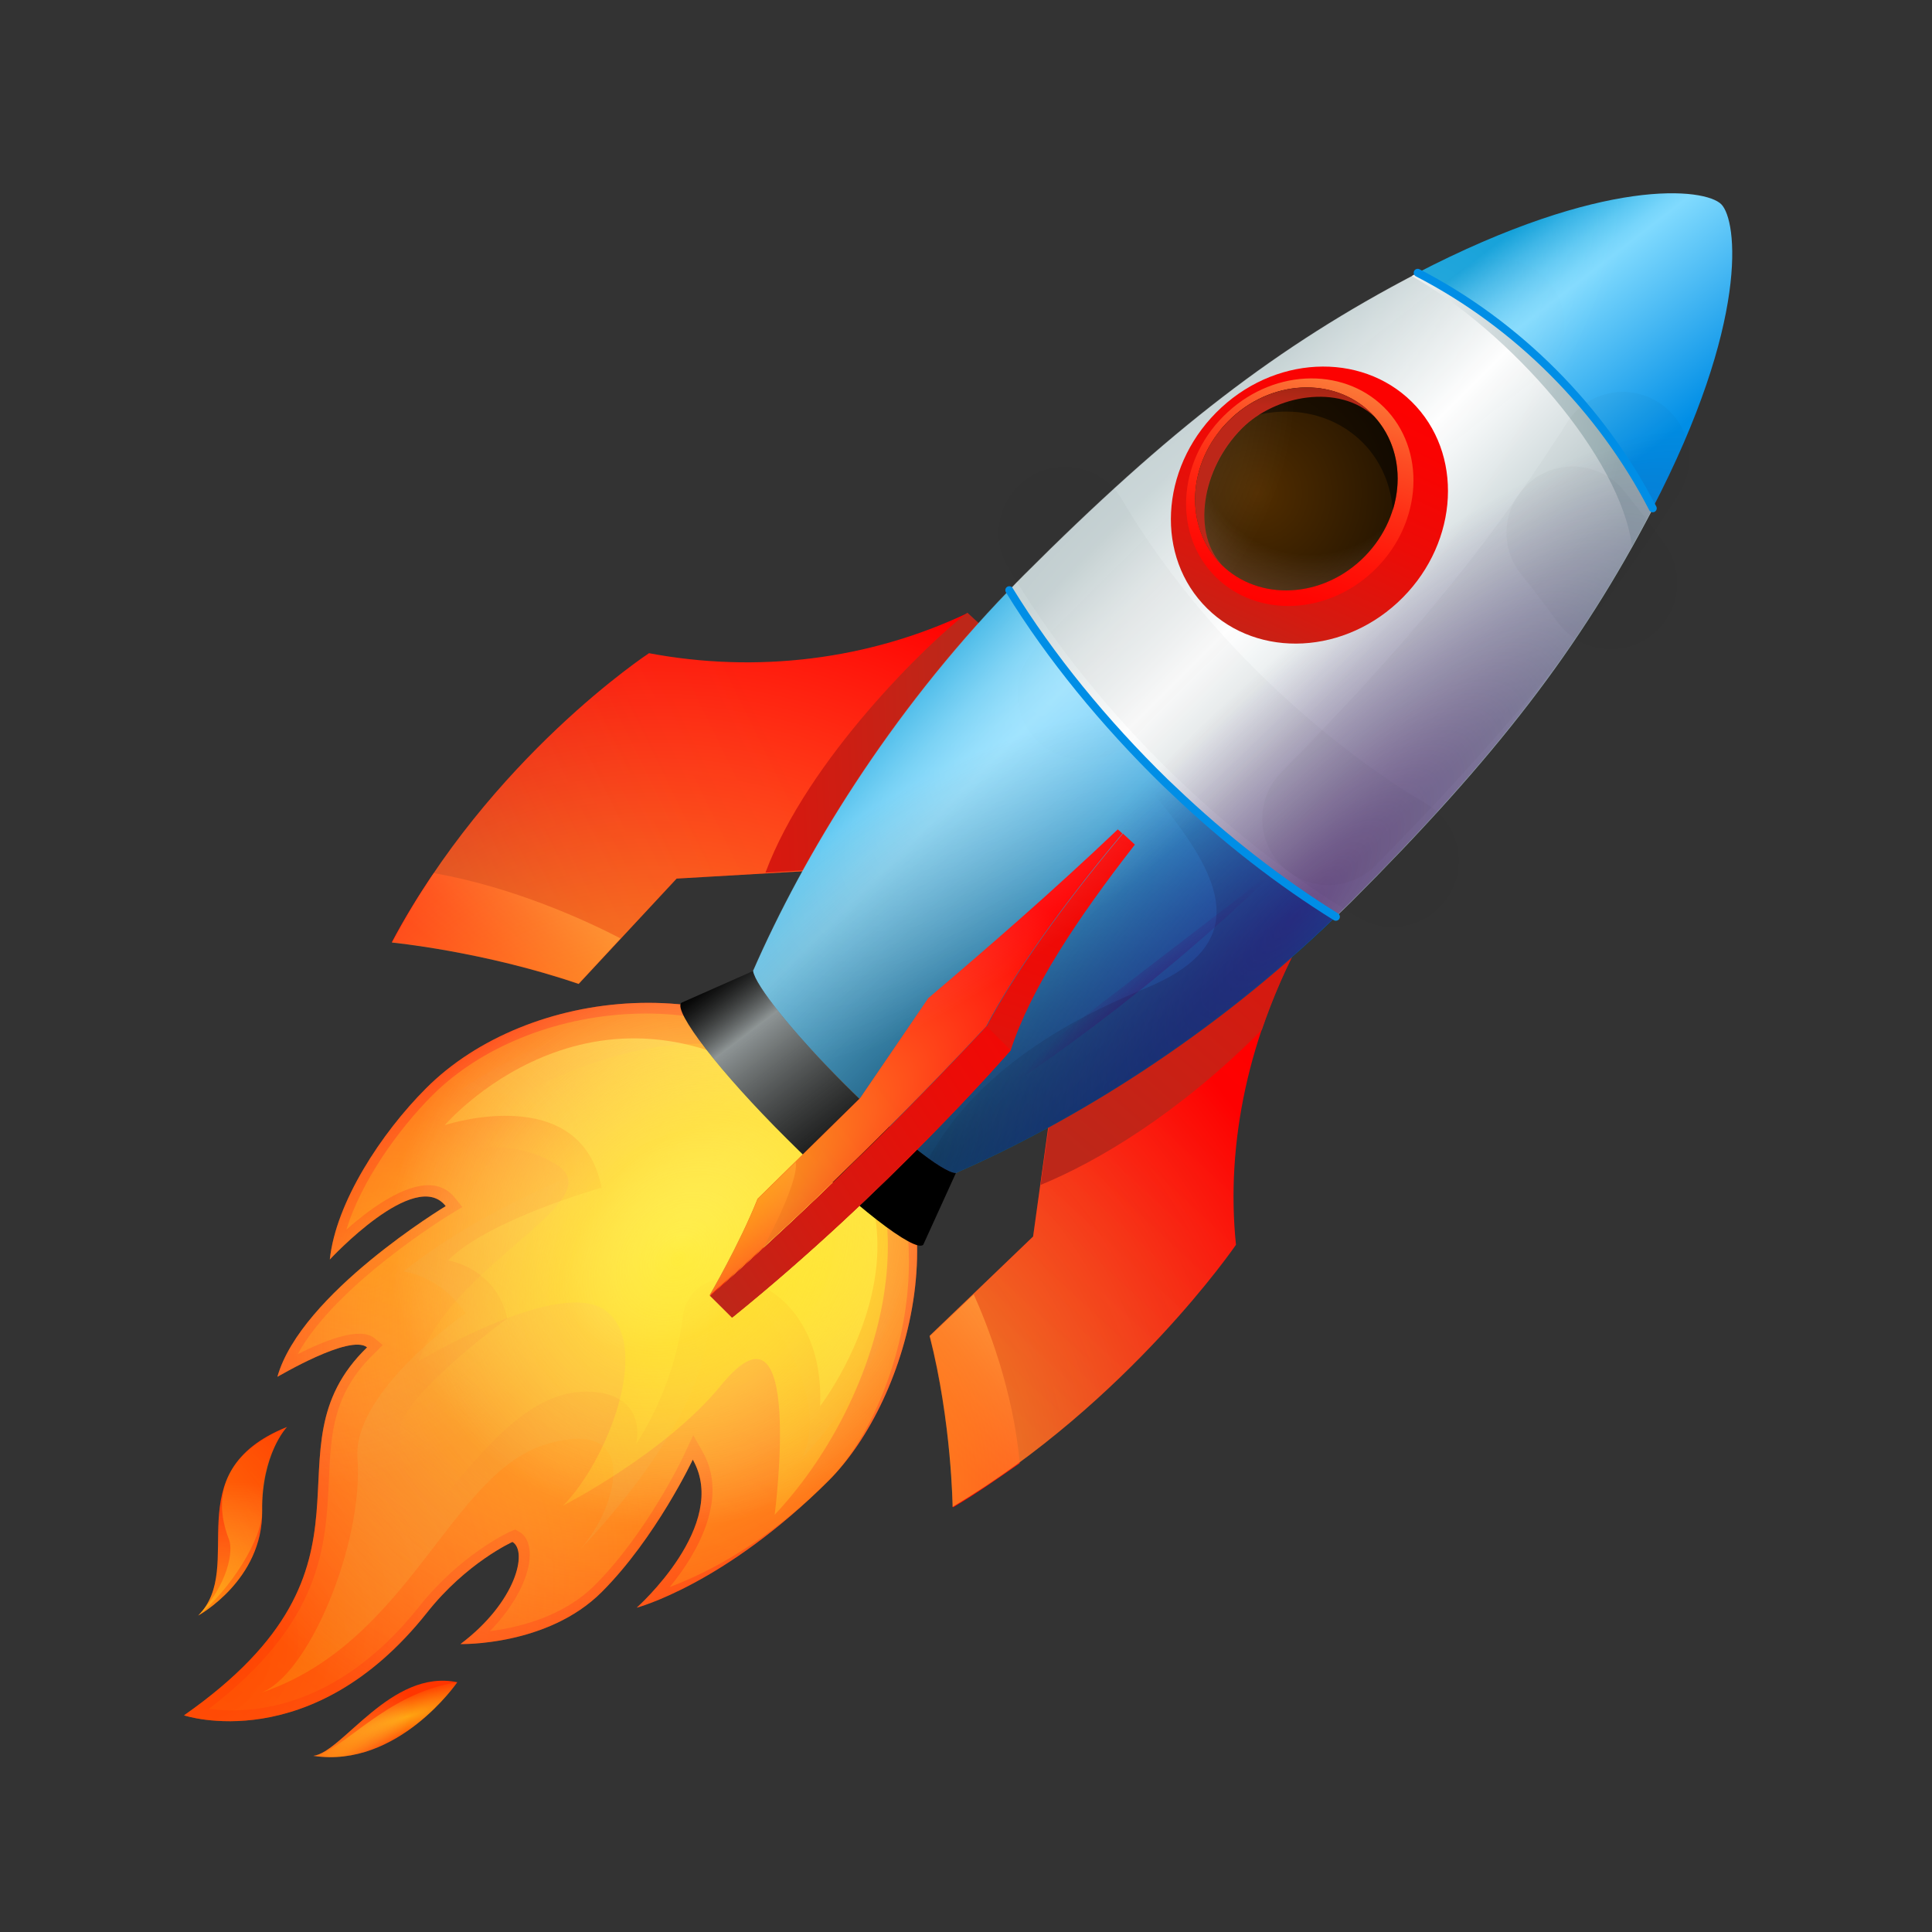 <svg width="243" height="243" viewBox="0 0 243 243" fill="none" xmlns="http://www.w3.org/2000/svg">
<rect x="0" y="0" width="243" height="243" fill="#333333" stroke="none"/>
<path d="M46.172 169.465C32.633 182.598 50.395 196.658 23.145 215.751C23.145 215.751 39.171 221.131 53.693 202.848C58.669 196.542 64.454 193.938 64.454 193.938C66.422 195.096 64.917 201.518 57.917 206.783C57.917 206.783 68.852 207.072 75.679 200.245C82.506 193.418 87.135 183.582 87.135 183.582C91.821 191.798 80.076 202.212 80.076 202.212C80.076 202.212 91.127 199.32 104.261 186.186C114.443 176.003 121.733 150.603 107.096 136.023C92.457 121.443 66.364 124.047 53.577 136.891C47.965 142.503 42.237 151.24 41.485 158.415C41.485 158.415 52.247 146.785 56.065 151.703C56.065 151.703 37.84 162.696 34.889 173.168C34.947 173.168 44.031 167.73 46.172 169.465Z" fill="url(#paint0_linear_1601_13511)"/>
<path d="M36.096 179.477C21.921 185.147 31.063 197.065 24.93 203.197C24.93 203.197 33.088 198.742 32.972 190.007C32.856 182.89 36.096 179.477 36.096 179.477Z" fill="url(#paint1_linear_1601_13511)"/>
<path d="M39.406 220.843C43.051 220.438 49.184 209.851 57.516 211.586C57.516 211.586 50.052 222.463 39.406 220.843Z" fill="url(#paint2_linear_1601_13511)"/>
<path opacity="0.5" d="M84.242 199.608C88.697 197.931 96.277 194.228 104.261 186.186C113.229 177.218 120.693 151.761 105.996 137.123C91.648 122.775 66.48 125.668 54.388 137.76C50.049 142.098 45.42 148.637 43.569 154.653C46.172 152.34 50.049 149.447 53.289 149.1C54.967 148.926 56.297 149.505 57.223 150.662L58.149 151.818L56.529 152.803C56.355 152.918 42.238 161.538 37.436 170.333C40.734 168.655 45.247 166.803 47.098 168.308L48.139 169.176L46.925 170.391C41.891 175.308 41.602 180.343 41.37 186.186C40.965 194.575 40.502 204.006 26.27 214.941C31.13 215.578 42.18 215.288 52.652 202.155C57.859 195.558 63.877 192.782 64.108 192.666L64.802 192.377L65.323 192.666C66.307 193.245 66.769 194.518 66.596 196.195C66.365 198.51 64.86 201.808 61.62 205.163C65.207 204.7 70.82 203.37 74.812 199.378C81.35 192.84 85.862 183.351 85.92 183.235L87.193 180.516L88.408 182.657C91.532 188.211 88.061 194.98 84.242 199.608Z" fill="url(#paint3_linear_1601_13511)"/>
<path d="M24.93 203.197C28.922 199.957 33.03 193.594 32.972 190.007C32.914 186.709 33.84 182.08 36.096 179.477C26.145 183.7 27.533 190.354 28.806 193.652C29.385 195.097 28.633 199.379 24.93 203.197Z" fill="url(#paint4_radial_1601_13511)"/>
<path d="M32.637 212.976C51.498 206.785 56.532 185.378 68.624 181.675C80.774 177.972 77.707 189.544 73.021 194.809C73.021 194.809 89.047 178.725 89.105 166.17C89.221 153.615 106.057 173.228 100.85 183.411C100.85 183.411 126.597 157.665 105.999 137.125C85.403 116.586 58.036 137.067 58.036 137.067C58.036 137.067 73.657 136.431 72.269 147.771C72.269 147.771 60.234 152.342 50.746 159.921C50.746 159.921 55.375 160.442 58.557 165.186C58.557 165.186 44.382 174.964 44.96 183.353C45.77 194.172 38.712 211.009 32.637 212.976Z" fill="url(#paint5_linear_1601_13511)"/>
<path d="M45.812 196.716C54.607 194.517 62.36 173.92 74.741 175.077C81.568 175.714 80.006 181.615 80.006 181.615C80.006 181.615 84.75 174.846 85.85 165.762C86.949 156.679 103.901 159.745 103.149 176.871C103.149 176.871 121.779 152.629 99.157 137.181C74.22 120.171 55.938 141.52 55.938 141.52C55.938 141.52 73.005 135.85 75.667 149.389C75.667 149.389 61.55 153.322 56.343 158.53C56.343 158.53 62.36 159.397 63.806 165.82C63.806 165.82 49.92 176.002 50.325 180.052C51.309 189.715 45.812 196.716 45.812 196.716Z" fill="url(#paint6_linear_1601_13511)"/>
<path opacity="0.5" d="M46.172 169.465C32.633 182.598 50.395 196.658 23.145 215.751C23.145 215.751 39.171 221.131 53.693 202.848C58.669 196.542 64.454 193.938 64.454 193.938C66.422 195.096 64.917 201.518 57.917 206.783C57.917 206.783 68.852 207.072 75.679 200.245C82.506 193.418 87.135 183.582 87.135 183.582C91.821 191.798 80.076 202.212 80.076 202.212C80.076 202.212 91.127 199.32 104.261 186.186C114.443 176.003 121.733 150.603 107.096 136.023C92.457 121.443 66.364 124.047 53.577 136.891C47.965 142.503 42.237 151.24 41.485 158.415C41.485 158.415 52.247 146.785 56.065 151.703C56.065 151.703 37.84 162.696 34.889 173.168C34.947 173.168 44.031 167.73 46.172 169.465Z" fill="url(#paint7_radial_1601_13511)"/>
<path opacity="0.5" d="M46.172 169.465C32.633 182.598 50.395 196.658 23.145 215.751C23.145 215.751 39.171 221.131 53.693 202.848C58.669 196.542 64.454 193.938 64.454 193.938C66.422 195.096 64.917 201.518 57.917 206.783C57.917 206.783 68.852 207.072 75.679 200.245C82.506 193.418 87.135 183.582 87.135 183.582C91.821 191.798 80.076 202.212 80.076 202.212C80.076 202.212 91.127 199.32 104.261 186.186C114.443 176.003 121.733 150.603 107.096 136.023C92.457 121.443 66.364 124.047 53.577 136.891C47.965 142.503 42.237 151.24 41.485 158.415C41.485 158.415 52.247 146.785 56.065 151.703C56.065 151.703 37.84 162.696 34.889 173.168C34.947 173.168 44.031 167.73 46.172 169.465Z" fill="url(#paint8_radial_1601_13511)"/>
<path d="M97.434 190.526C110.626 176.466 118.089 151.356 104.319 137.586C90.549 123.816 65.207 135.388 53.983 145.744C53.983 145.744 62.951 141.983 70.01 146.496C77.068 151.009 56.876 158.82 52.652 171.201C52.652 171.201 70.646 160.381 76.316 164.953C81.986 169.523 76.258 183.93 70.82 189.368C70.82 189.368 83.722 182.773 90.665 174.268C101.252 161.25 97.434 190.526 97.434 190.526Z" fill="url(#paint9_radial_1601_13511)"/>
<path opacity="0.5" d="M46.172 169.465C32.633 182.598 50.395 196.658 23.145 215.751C23.145 215.751 39.171 221.131 53.693 202.848C58.669 196.542 64.454 193.938 64.454 193.938C66.422 195.096 64.917 201.518 57.917 206.783C57.917 206.783 68.852 207.072 75.679 200.245C82.506 193.418 87.135 183.582 87.135 183.582C91.821 191.798 80.076 202.212 80.076 202.212C80.076 202.212 91.127 199.32 104.261 186.186C114.443 176.003 121.733 150.603 107.096 136.023C92.457 121.443 66.364 124.047 53.577 136.891C47.965 142.503 42.237 151.24 41.485 158.415C41.485 158.415 52.247 146.785 56.065 151.703C56.065 151.703 37.84 162.696 34.889 173.168C34.947 173.168 44.031 167.73 46.172 169.465Z" fill="url(#paint10_radial_1601_13511)"/>
<path opacity="0.5" d="M36.096 179.477C21.921 185.147 31.063 197.065 24.93 203.197C24.93 203.197 33.088 198.742 32.972 190.007C32.856 182.89 36.096 179.477 36.096 179.477Z" fill="url(#paint11_radial_1601_13511)"/>
<path d="M39.406 220.84C43.051 220.435 48.374 212.971 57.516 211.583C57.516 211.583 50.052 222.46 39.406 220.84Z" fill="url(#paint12_radial_1601_13511)"/>
<path opacity="0.5" d="M39.406 220.843C43.051 220.438 49.184 209.851 57.516 211.586C57.516 211.586 50.052 222.463 39.406 220.843Z" fill="url(#paint13_radial_1601_13511)"/>
<path opacity="0.5" d="M46.172 169.465C32.633 182.598 50.395 196.658 23.145 215.751C23.145 215.751 39.171 221.131 53.693 202.848C58.669 196.542 64.454 193.938 64.454 193.938C66.422 195.096 64.917 201.518 57.917 206.783C57.917 206.783 68.852 207.072 75.679 200.245C82.506 193.418 87.135 183.582 87.135 183.582C91.821 191.798 80.076 202.212 80.076 202.212C80.076 202.212 91.127 199.32 104.261 186.186C114.443 176.003 121.733 150.603 107.096 136.023C92.457 121.443 66.364 124.047 53.577 136.891C47.965 142.503 42.237 151.24 41.485 158.415C41.485 158.415 52.247 146.785 56.065 151.703C56.065 151.703 37.84 162.696 34.889 173.168C34.947 173.168 44.031 167.73 46.172 169.465Z" fill="url(#paint14_radial_1601_13511)"/>
<path opacity="0.25" d="M46.172 169.465C32.633 182.598 50.395 196.658 23.145 215.751C23.145 215.751 39.171 221.131 53.693 202.848C58.669 196.542 64.454 193.938 64.454 193.938C66.422 195.096 64.917 201.518 57.917 206.783C57.917 206.783 68.852 207.072 75.679 200.245C82.506 193.418 87.135 183.582 87.135 183.582C91.821 191.798 80.076 202.212 80.076 202.212C80.076 202.212 91.127 199.32 104.261 186.186C114.443 176.003 121.733 150.603 107.096 136.023C92.457 121.443 66.364 124.047 53.577 136.891C47.965 142.503 42.237 151.24 41.485 158.415C41.485 158.415 52.247 146.785 56.065 151.703C56.065 151.703 37.84 162.696 34.889 173.168C34.947 173.168 44.031 167.73 46.172 169.465Z" fill="url(#paint15_radial_1601_13511)"/>
<path opacity="0.75" d="M46.172 169.465C32.633 182.598 50.395 196.658 23.145 215.751C23.145 215.751 39.171 221.131 53.693 202.848C58.669 196.542 64.454 193.938 64.454 193.938C66.422 195.096 64.917 201.518 57.917 206.783C57.917 206.783 68.852 207.072 75.679 200.245C82.506 193.418 87.135 183.582 87.135 183.582C91.821 191.798 80.076 202.212 80.076 202.212C80.076 202.212 91.127 199.32 104.261 186.186C114.443 176.003 121.733 150.603 107.096 136.023C92.457 121.443 66.364 124.047 53.577 136.891C47.965 142.503 42.237 151.24 41.485 158.415C41.485 158.415 52.247 146.785 56.065 151.703C56.065 151.703 37.84 162.696 34.889 173.168C34.947 173.168 44.031 167.73 46.172 169.465Z" fill="url(#paint16_radial_1601_13511)"/>
<path d="M155.456 156.564C154.124 143.663 157.133 129.95 163.961 117.569L166.101 113.634L132.717 135.446L129.941 155.523L116.922 168.02C119.699 178.898 119.816 189.543 119.816 189.543C141.974 176.294 155.456 156.564 155.456 156.564Z" fill="url(#paint17_linear_1601_13511)"/>
<path d="M119.869 189.599C119.869 189.599 119.812 178.837 116.977 168.076L122.473 162.811C124.151 166.514 127.449 174.846 128.259 184.044C125.597 185.896 122.82 187.863 119.869 189.599Z" fill="url(#paint18_linear_1601_13511)"/>
<path opacity="0.75" d="M155.456 156.564C154.124 143.663 157.133 129.95 163.961 117.569L166.101 113.634L132.717 135.446L129.941 155.523L116.922 168.02C119.699 178.898 119.816 189.543 119.816 189.543C141.974 176.294 155.456 156.564 155.456 156.564Z" fill="url(#paint19_radial_1601_13511)"/>
<path d="M158.708 129.541C160.098 125.491 161.833 121.441 163.973 117.565L165.188 115.366C164.899 115.193 164.61 115.019 164.321 114.846L132.788 135.501L130.879 149.039C138.053 146.089 148.236 140.071 158.708 129.541Z" fill="url(#paint20_linear_1601_13511)"/>
<path d="M122.479 79.265C122.131 78.455 121.957 77.876 121.669 77.124C109.229 83.025 95.17 84.703 81.631 82.158C81.631 82.158 61.613 95.291 49.289 118.55C49.289 118.55 60.745 119.649 72.779 123.757L85.103 110.507L105.006 109.35C109.461 99.341 114.841 88.638 122.479 79.265Z" fill="url(#paint21_linear_1601_13511)"/>
<path d="M49.289 118.491C49.289 118.491 60.745 119.59 72.779 123.698L78.044 118.028C73.82 115.83 64.679 111.606 54.554 109.813C52.703 112.532 50.909 115.425 49.289 118.491Z" fill="url(#paint22_linear_1601_13511)"/>
<path opacity="0.75" d="M122.479 79.265C122.131 78.455 121.957 77.876 121.669 77.124C109.229 83.025 95.17 84.703 81.631 82.158C81.631 82.158 61.613 95.291 49.289 118.55C49.289 118.55 60.745 119.649 72.779 123.757L85.103 110.507L105.006 109.35C109.461 99.341 114.841 88.638 122.479 79.265Z" fill="url(#paint23_radial_1601_13511)"/>
<path d="M121.677 77.065C116.817 80.767 101.601 95.463 96.277 109.754L104.956 109.234C109.411 99.34 116.181 88.405 123.817 79.032L121.677 77.065Z" fill="url(#paint24_linear_1601_13511)"/>
<path d="M126.945 74.235C132.095 82.624 138.922 90.956 146.501 98.361C146.848 98.709 147.253 99.056 147.6 99.403C154.023 105.535 160.965 110.974 168.024 115.314C168.66 114.677 169.297 114.099 169.933 113.462C188.158 95.237 198.746 81.525 207.83 64.11C201.35 51.555 190.704 40.909 178.149 34.429C160.734 43.513 147.08 54.043 128.797 72.326C128.16 72.962 127.524 73.599 126.945 74.235Z" fill="url(#paint25_linear_1601_13511)"/>
<path d="M207.759 64.107C220.082 40.444 218.52 27.715 216.495 25.69C214.47 23.665 201.799 22.103 178.078 34.426C190.633 40.906 201.279 51.552 207.759 64.107Z" fill="url(#paint26_linear_1601_13511)"/>
<path d="M106.05 136.197C112.589 142.735 118.605 147.537 120.225 147.537C134.922 141.115 152.452 130.353 168.016 115.311C161.015 110.971 154.015 105.533 147.592 99.4C147.245 99.053 146.84 98.706 146.493 98.358C138.914 90.953 132.087 82.621 126.937 74.232C111.895 89.796 101.133 107.442 94.711 122.138C94.942 123.931 99.629 129.833 106.05 136.197Z" fill="url(#paint27_linear_1601_13511)"/>
<path opacity="0.75" d="M106.05 136.197C112.589 142.735 118.605 147.537 120.225 147.537C134.922 141.115 152.452 130.353 168.016 115.311C161.015 110.971 154.015 105.533 147.592 99.4C147.245 99.053 146.84 98.706 146.493 98.358C138.914 90.953 132.087 82.621 126.937 74.232C111.895 89.796 101.133 107.442 94.711 122.138C94.942 123.931 99.629 129.833 106.05 136.197Z" fill="url(#paint28_radial_1601_13511)"/>
<path opacity="0.5" d="M147.589 99.4C147.241 99.053 146.836 98.706 146.489 98.358C138.91 90.953 132.083 82.621 126.934 74.232C126.529 74.637 126.181 75.042 125.834 75.447C136.364 95.35 168.533 114.327 144.001 124.336C127.918 130.932 120.685 138.743 116.809 145.686C118.429 146.901 119.701 147.537 120.28 147.537C134.976 141.115 152.506 130.353 168.07 115.311C160.954 110.971 154.011 105.533 147.589 99.4Z" fill="url(#paint29_radial_1601_13511)"/>
<path d="M106.055 136.197C99.691 129.833 95.004 123.931 94.715 122.138L85.689 126.13C84.648 127.171 90.549 134.866 98.997 143.255C107.385 151.645 115.08 157.604 116.122 156.563L120.23 147.537C118.61 147.537 112.593 142.735 106.055 136.197Z" fill="url(#paint30_linear_1601_13511)"/>
<path d="M106.055 136.197C99.691 129.833 95.004 123.931 94.715 122.138L85.689 126.13C84.648 127.171 90.549 134.866 98.997 143.255C107.385 151.645 115.08 157.604 116.122 156.563L120.23 147.537C118.61 147.537 112.593 142.735 106.055 136.197Z" fill="url(#paint31_linear_1601_13511)"/>
<path d="M205.273 68.738C205.388 68.565 207.703 64.283 207.76 64.11C201.28 51.555 190.634 40.909 178.079 34.429C177.906 34.545 177.733 34.602 177.559 34.718C189.883 41.719 203.826 57.456 205.273 68.738Z" fill="url(#paint32_linear_1601_13511)"/>
<path opacity="0.75" d="M216.503 25.69C214.478 23.665 201.808 22.103 178.086 34.426C160.671 43.51 147.017 54.04 128.734 72.323C128.098 72.959 127.519 73.596 126.883 74.232C111.84 89.796 101.078 107.442 94.656 122.138C94.945 123.931 99.632 129.833 105.996 136.197C112.534 142.735 118.551 147.537 120.171 147.537C134.867 141.115 152.398 130.353 167.961 115.311C168.598 114.675 169.235 114.096 169.871 113.46C188.096 95.234 198.683 81.522 207.767 64.107C220.148 40.444 218.586 27.715 216.503 25.69Z" fill="url(#paint33_radial_1601_13511)"/>
<path d="M92.059 165.707C111.499 150.028 126.716 132.555 127.121 132.092L124.112 129.083C124.112 129.083 108.259 146.383 89.34 162.988L92.059 165.707Z" fill="url(#paint34_linear_1601_13511)"/>
<path d="M124.041 129.083C127.571 122.372 133.529 113.924 141.167 104.841C140.993 104.667 140.819 104.494 140.588 104.32C132.314 112.189 124.099 119.305 116.751 125.554L108.188 138.109L95.286 150.779C93.029 156.449 89.211 162.987 89.211 162.987C108.188 146.382 124.041 129.083 124.041 129.083Z" fill="url(#paint35_linear_1601_13511)"/>
<path d="M95.981 156.969C95.981 156.969 100.494 148.811 100.089 146.15L95.344 150.836C93.088 156.506 89.269 163.044 89.269 163.044C91.584 160.961 93.782 158.936 95.981 156.969Z" fill="url(#paint36_linear_1601_13511)"/>
<path d="M127.121 132.095C129.666 124.342 135.394 115.664 142.742 106.232C142.221 105.77 141.758 105.307 141.238 104.844C133.601 113.927 127.641 122.375 124.112 129.087C124.112 129.087 108.259 146.385 89.34 162.99L92.117 165.71C111.731 149.857 127.121 132.095 127.121 132.095Z" fill="url(#paint37_linear_1601_13511)"/>
<path d="M92.059 165.707C111.499 150.028 126.716 132.555 127.121 132.092L124.112 129.083C124.112 129.083 108.259 146.383 89.34 162.988L92.059 165.707Z" fill="url(#paint38_linear_1601_13511)"/>
<path opacity="0.75" d="M124.041 129.083C127.571 122.372 133.529 113.924 141.167 104.841C140.993 104.667 140.819 104.494 140.588 104.32C132.314 112.189 124.099 119.305 116.751 125.554L108.188 138.109L95.286 150.779C93.029 156.449 89.211 162.987 89.211 162.987C108.188 146.382 124.041 129.083 124.041 129.083Z" fill="url(#paint39_radial_1601_13511)"/>
<path opacity="0.75" d="M216.503 25.69C214.478 23.665 201.808 22.103 178.086 34.426C160.671 43.51 147.017 54.04 128.734 72.323C128.098 72.959 127.519 73.596 126.883 74.232C111.84 89.796 101.078 107.442 94.656 122.138C94.945 123.931 99.632 129.833 105.996 136.197C112.534 142.735 118.551 147.537 120.171 147.537C134.867 141.115 152.398 130.353 167.961 115.311C168.598 114.675 169.235 114.096 169.871 113.46C188.096 95.234 198.683 81.522 207.767 64.107C220.148 40.444 218.586 27.715 216.503 25.69Z" fill="url(#paint40_radial_1601_13511)"/>
<g opacity="0.16">
<path opacity="0.16" d="M175.132 108.252C167.495 103.74 159.568 97.607 152.047 90.143C144.583 82.68 138.45 74.753 133.938 67.058" stroke="black" stroke-width="16.667" stroke-miterlimit="10" stroke-linecap="round" stroke-linejoin="round"/>
<path opacity="0.16" d="M197.812 67.004C199.548 69.145 201.11 71.228 202.615 73.311" stroke="black" stroke-width="16.667" stroke-miterlimit="10" stroke-linecap="round" stroke-linejoin="round"/>
<g opacity="0.16">
<path opacity="0.16" d="M188.438 40.851C187.686 41.372 186.934 41.95 186.182 42.529C171.023 53.869 158.179 65.267 139.954 83.492C139.318 84.128 138.681 84.765 138.103 85.401C137.524 86.037 136.888 86.616 136.309 87.252" stroke="black" stroke-width="16.667" stroke-miterlimit="10" stroke-linecap="round" stroke-linejoin="round"/>
</g>
<path opacity="0.16" d="M167.09 102.99C183.116 86.675 193.357 74.293 203.018 59.366C203.423 58.788 203.771 58.209 204.118 57.63" stroke="black" stroke-width="16.667" stroke-miterlimit="10" stroke-linecap="round" stroke-linejoin="round"/>
</g>
<path opacity="0.75" d="M116.113 143.427C129.421 135.675 145.91 123.756 161.358 108.655L116.113 143.427Z" fill="url(#paint41_radial_1601_13511)"/>
<path d="M175.775 75.794C168.37 82.621 157.377 82.679 151.243 75.91C145.111 69.141 146.21 58.09 153.616 51.263C161.022 44.435 172.015 44.378 178.148 51.147C184.28 57.916 183.181 68.967 175.775 75.794Z" fill="url(#paint42_linear_1601_13511)"/>
<path d="M172.585 71.974C166.51 77.586 157.485 77.644 152.451 72.09C147.417 66.536 148.285 57.452 154.418 51.84C160.494 46.228 169.519 46.17 174.552 51.724C179.529 57.279 178.66 66.362 172.585 71.974Z" fill="url(#paint43_linear_1601_13511)"/>
<path d="M171.15 70.472C165.711 75.505 157.668 75.505 153.213 70.587C148.758 65.612 149.511 57.569 154.949 52.536C160.388 47.502 168.43 47.502 172.885 52.42C177.34 57.338 176.588 65.438 171.15 70.472Z" fill="url(#paint44_radial_1601_13511)"/>
<path opacity="0.5" d="M171.15 70.472C165.711 75.505 157.668 75.505 153.213 70.587C148.758 65.612 149.511 57.569 154.949 52.536C160.388 47.502 168.43 47.502 172.885 52.42C177.34 57.338 176.588 65.438 171.15 70.472Z" fill="url(#paint45_radial_1601_13511)"/>
<path opacity="0.5" d="M171.836 56.125C173.861 58.382 174.96 61.217 175.191 64.168C176.464 60.06 175.77 55.605 172.878 52.422C168.423 47.447 160.38 47.505 154.941 52.538C154.421 53.059 153.9 53.58 153.438 54.158C159.628 50.398 167.265 51.092 171.836 56.125Z" fill="black"/>
<path d="M172.885 52.423C168.43 47.447 160.388 47.505 154.949 52.538C149.511 57.572 148.758 65.614 153.213 70.59C153.676 71.111 154.139 71.458 153.85 71.226C149.858 67.234 151.073 59.019 156.222 53.869C160.388 49.703 168.372 48.199 172.885 52.423Z" fill="url(#paint46_linear_1601_13511)"/>
<path opacity="0.5" d="M172.868 52.42C168.356 48.139 160.313 49.701 156.206 53.809C151.288 58.727 149.958 66.479 153.313 70.645C153.833 70.934 154.065 71.455 153.776 71.224C153.603 71.05 153.428 70.877 153.313 70.645C153.255 70.645 153.198 70.587 153.139 70.587C157.594 75.563 165.636 75.505 171.075 70.472C176.571 65.438 177.381 57.396 172.868 52.42Z" fill="url(#paint47_radial_1601_13511)"/>
<path d="M207.878 63.933C201.398 51.378 190.868 40.79 178.312 34.31" stroke="#008EE6" stroke-miterlimit="10" stroke-linecap="round" stroke-linejoin="round"/>
<path d="M168.024 115.311C161.023 110.971 154.023 105.533 147.6 99.4C147.253 99.053 146.848 98.706 146.501 98.358C138.922 90.953 132.095 82.621 126.945 74.232" stroke="#008EE6" stroke-miterlimit="10" stroke-linecap="round" stroke-linejoin="round"/>
<defs>
<linearGradient id="paint0_linear_1601_13511" x1="103.874" y1="128.456" x2="11.744" y2="250.082" gradientUnits="userSpaceOnUse">
<stop stop-color="#FF0000"/>
<stop offset="0.232" stop-color="#FF1500"/>
<stop offset="0.737" stop-color="#FF3D00"/>
<stop offset="0.999" stop-color="#FF4C00"/>
</linearGradient>
<linearGradient id="paint1_linear_1601_13511" x1="86.169" y1="117.013" x2="-4.851" y2="237.174" gradientUnits="userSpaceOnUse">
<stop stop-color="#FF0000"/>
<stop offset="0.232" stop-color="#FF1500"/>
<stop offset="0.737" stop-color="#FF3D00"/>
<stop offset="0.999" stop-color="#FF4C00"/>
</linearGradient>
<linearGradient id="paint2_linear_1601_13511" x1="112.173" y1="132.132" x2="18.806" y2="255.39" gradientUnits="userSpaceOnUse">
<stop stop-color="#FF0000"/>
<stop offset="0.232" stop-color="#FF1500"/>
<stop offset="0.737" stop-color="#FF3D00"/>
<stop offset="0.999" stop-color="#FF4C00"/>
</linearGradient>
<linearGradient id="paint3_linear_1601_13511" x1="85.621" y1="147.524" x2="26.29" y2="270.792" gradientUnits="userSpaceOnUse">
<stop stop-color="#FF8000"/>
<stop offset="0.639" stop-color="#FF5B00"/>
<stop offset="0.999" stop-color="#FF4C00"/>
</linearGradient>
<radialGradient id="paint4_radial_1601_13511" cx="0" cy="0" r="1" gradientUnits="userSpaceOnUse" gradientTransform="translate(0.876 212.041) rotate(-135) scale(47.851 60.764)">
<stop offset="0.001" stop-color="#FFED1C" stop-opacity="0.6"/>
<stop offset="0.948" stop-color="#FFED1C" stop-opacity="0.026"/>
<stop offset="0.991" stop-color="#FFED1C" stop-opacity="0"/>
</radialGradient>
<linearGradient id="paint5_linear_1601_13511" x1="37.509" y1="220.953" x2="91.049" y2="144.181" gradientUnits="userSpaceOnUse">
<stop stop-color="#FF8000"/>
<stop offset="0.023" stop-color="#FE7F02" stop-opacity="0.977"/>
<stop offset="0.666" stop-color="#ED582A" stop-opacity="0.334"/>
<stop offset="1" stop-color="#E74939" stop-opacity="0"/>
</linearGradient>
<linearGradient id="paint6_linear_1601_13511" x1="99.006" y1="141.546" x2="50.589" y2="184.925" gradientUnits="userSpaceOnUse">
<stop stop-color="#FFBC47"/>
<stop offset="0.187" stop-color="#FFB137" stop-opacity="0.813"/>
<stop offset="0.722" stop-color="#FF940F" stop-opacity="0.278"/>
<stop offset="1" stop-color="#FF8900" stop-opacity="0"/>
</linearGradient>
<radialGradient id="paint7_radial_1601_13511" cx="0" cy="0" r="1" gradientUnits="userSpaceOnUse" gradientTransform="translate(86.723 154.396) rotate(-135) scale(37.016 38.154)">
<stop offset="0.001" stop-color="#FFBC47"/>
<stop offset="0.294" stop-color="#FFBF4B" stop-opacity="0.707"/>
<stop offset="0.562" stop-color="#FEC656" stop-opacity="0.438"/>
<stop offset="0.82" stop-color="#FCD368" stop-opacity="0.18"/>
<stop offset="1" stop-color="#FBE07A" stop-opacity="0"/>
</radialGradient>
<radialGradient id="paint8_radial_1601_13511" cx="0" cy="0" r="1" gradientUnits="userSpaceOnUse" gradientTransform="translate(85.356 155.763) rotate(-135) scale(35.875 36.978)">
<stop offset="0.001" stop-color="white"/>
<stop offset="1" stop-color="white" stop-opacity="0"/>
</radialGradient>
<radialGradient id="paint9_radial_1601_13511" cx="0" cy="0" r="1" gradientUnits="userSpaceOnUse" gradientTransform="translate(102.694 160.673) rotate(-135) scale(44.07 65.165)">
<stop offset="0.001" stop-color="#FFED1C" stop-opacity="0.6"/>
<stop offset="0.948" stop-color="#FFED1C" stop-opacity="0.026"/>
<stop offset="0.991" stop-color="#FFED1C" stop-opacity="0"/>
</radialGradient>
<radialGradient id="paint10_radial_1601_13511" cx="0" cy="0" r="1" gradientUnits="userSpaceOnUse" gradientTransform="translate(85.901 155.47) rotate(-42.727) scale(17.684 11.313)">
<stop offset="0.001" stop-color="white"/>
<stop offset="1" stop-color="white" stop-opacity="0"/>
</radialGradient>
<radialGradient id="paint11_radial_1601_13511" cx="0" cy="0" r="1" gradientUnits="userSpaceOnUse" gradientTransform="translate(25.735 204.486) rotate(-135) scale(15.81 20.076)">
<stop offset="0.001" stop-color="#FFED1C"/>
<stop offset="0.2" stop-color="#FFEE2B" stop-opacity="0.801"/>
<stop offset="0.584" stop-color="#FFF254" stop-opacity="0.417"/>
<stop offset="1" stop-color="#FFF686" stop-opacity="0"/>
</radialGradient>
<radialGradient id="paint12_radial_1601_13511" cx="0" cy="0" r="1" gradientUnits="userSpaceOnUse" gradientTransform="translate(51.254 215.905) rotate(162.598) scale(15.29 3.094)">
<stop offset="0.001" stop-color="#FFED1C" stop-opacity="0.6"/>
<stop offset="0.948" stop-color="#FFED1C" stop-opacity="0.026"/>
<stop offset="0.991" stop-color="#FFED1C" stop-opacity="0"/>
</radialGradient>
<radialGradient id="paint13_radial_1601_13511" cx="0" cy="0" r="1" gradientUnits="userSpaceOnUse" gradientTransform="translate(40.428 223.075) rotate(-41.019) scale(14.593 4.637)">
<stop offset="0.001" stop-color="#FFED1C"/>
<stop offset="0.2" stop-color="#FFEE2B" stop-opacity="0.801"/>
<stop offset="0.584" stop-color="#FFF254" stop-opacity="0.417"/>
<stop offset="1" stop-color="#FFF686" stop-opacity="0"/>
</radialGradient>
<radialGradient id="paint14_radial_1601_13511" cx="0" cy="0" r="1" gradientUnits="userSpaceOnUse" gradientTransform="translate(26.405 208.791) rotate(-135) scale(49.331 62.642)">
<stop offset="0.001" stop-color="#FF4C00"/>
<stop offset="0.135" stop-color="#FF5B0C" stop-opacity="0.866"/>
<stop offset="0.394" stop-color="#FF842C" stop-opacity="0.607"/>
<stop offset="0.749" stop-color="#FFC45F" stop-opacity="0.251"/>
<stop offset="1" stop-color="#FFF686" stop-opacity="0"/>
</radialGradient>
<radialGradient id="paint15_radial_1601_13511" cx="0" cy="0" r="1" gradientUnits="userSpaceOnUse" gradientTransform="translate(46.426 157.04) rotate(-135) scale(26.184 33.25)">
<stop offset="0.001" stop-color="#FFED1C"/>
<stop offset="0.2" stop-color="#FFEE2B" stop-opacity="0.801"/>
<stop offset="0.584" stop-color="#FFF254" stop-opacity="0.417"/>
<stop offset="1" stop-color="#FFF686" stop-opacity="0"/>
</radialGradient>
<radialGradient id="paint16_radial_1601_13511" cx="0" cy="0" r="1" gradientUnits="userSpaceOnUse" gradientTransform="translate(85.331 158.247) rotate(-135) scale(54.754 69.529)">
<stop offset="0.001" stop-color="#FFED1C"/>
<stop offset="0.2" stop-color="#FFEE2B" stop-opacity="0.801"/>
<stop offset="0.584" stop-color="#FFF254" stop-opacity="0.417"/>
<stop offset="1" stop-color="#FFF686" stop-opacity="0"/>
</radialGradient>
<linearGradient id="paint17_linear_1601_13511" x1="99.258" y1="195.05" x2="158.593" y2="131.061" gradientUnits="userSpaceOnUse">
<stop stop-color="#BD2719"/>
<stop offset="0.215" stop-color="#D41A10"/>
<stop offset="0.505" stop-color="#EC0C07"/>
<stop offset="0.774" stop-color="#FA0302"/>
<stop offset="1" stop-color="#FF0000"/>
</linearGradient>
<linearGradient id="paint18_linear_1601_13511" x1="133.751" y1="165.067" x2="115.136" y2="183.35" gradientUnits="userSpaceOnUse">
<stop stop-color="#FC8D41"/>
<stop offset="0.09" stop-color="#FC7837"/>
<stop offset="0.294" stop-color="#FD4D24"/>
<stop offset="0.492" stop-color="#FE2C14"/>
<stop offset="0.68" stop-color="#FF1409"/>
<stop offset="0.854" stop-color="#FF0502"/>
<stop offset="1" stop-color="#FF0000"/>
</linearGradient>
<radialGradient id="paint19_radial_1601_13511" cx="0" cy="0" r="1" gradientUnits="userSpaceOnUse" gradientTransform="translate(90.7 186.969) rotate(45) scale(80.275)">
<stop offset="0.001" stop-color="#FFED1C"/>
<stop offset="0.2" stop-color="#FFEE2B" stop-opacity="0.801"/>
<stop offset="0.584" stop-color="#FFF254" stop-opacity="0.417"/>
<stop offset="1" stop-color="#FFF686" stop-opacity="0"/>
</radialGradient>
<linearGradient id="paint20_linear_1601_13511" x1="135.157" y1="144.79" x2="227.123" y2="38.196" gradientUnits="userSpaceOnUse">
<stop stop-color="#BD2719"/>
<stop offset="0.215" stop-color="#D41A10"/>
<stop offset="0.505" stop-color="#EC0C07"/>
<stop offset="0.774" stop-color="#FA0302"/>
<stop offset="1" stop-color="#FF0000"/>
</linearGradient>
<linearGradient id="paint21_linear_1601_13511" x1="42.175" y1="120.769" x2="98.209" y2="93.269" gradientUnits="userSpaceOnUse">
<stop stop-color="#BD2719"/>
<stop offset="0.215" stop-color="#D41A10"/>
<stop offset="0.505" stop-color="#EC0C07"/>
<stop offset="0.774" stop-color="#FA0302"/>
<stop offset="1" stop-color="#FF0000"/>
</linearGradient>
<linearGradient id="paint22_linear_1601_13511" x1="74.163" y1="104.534" x2="56.545" y2="125.475" gradientUnits="userSpaceOnUse">
<stop stop-color="#FC8D41"/>
<stop offset="0.09" stop-color="#FC7837"/>
<stop offset="0.294" stop-color="#FD4D24"/>
<stop offset="0.492" stop-color="#FE2C14"/>
<stop offset="0.68" stop-color="#FF1409"/>
<stop offset="0.854" stop-color="#FF0502"/>
<stop offset="1" stop-color="#FF0000"/>
</linearGradient>
<radialGradient id="paint23_radial_1601_13511" cx="0" cy="0" r="1" gradientUnits="userSpaceOnUse" gradientTransform="translate(82.724 155.055) rotate(45) scale(86.344)">
<stop offset="0.001" stop-color="#FFED1C"/>
<stop offset="0.2" stop-color="#FFEE2B" stop-opacity="0.801"/>
<stop offset="0.584" stop-color="#FFF254" stop-opacity="0.417"/>
<stop offset="1" stop-color="#FFF686" stop-opacity="0"/>
</radialGradient>
<linearGradient id="paint24_linear_1601_13511" x1="119.67" y1="92.918" x2="29.299" y2="97.144" gradientUnits="userSpaceOnUse">
<stop stop-color="#BD2719"/>
<stop offset="0.215" stop-color="#D41A10"/>
<stop offset="0.505" stop-color="#EC0C07"/>
<stop offset="0.774" stop-color="#FA0302"/>
<stop offset="1" stop-color="#FF0000"/>
</linearGradient>
<linearGradient id="paint25_linear_1601_13511" x1="152.369" y1="54.178" x2="188.737" y2="90.546" gradientUnits="userSpaceOnUse">
<stop stop-color="#BBCACC"/>
<stop offset="0.372" stop-color="white"/>
<stop offset="1" stop-color="#99AFB3"/>
</linearGradient>
<linearGradient id="paint26_linear_1601_13511" x1="214.003" y1="51.715" x2="194.204" y2="26.02" gradientUnits="userSpaceOnUse">
<stop stop-color="#008EE6"/>
<stop offset="0.688" stop-color="#80DAFE"/>
<stop offset="0.733" stop-color="#76D5FB"/>
<stop offset="0.807" stop-color="#5CC8F3"/>
<stop offset="0.903" stop-color="#32B2E6"/>
<stop offset="1" stop-color="#0099D6"/>
</linearGradient>
<linearGradient id="paint27_linear_1601_13511" x1="144.347" y1="132.922" x2="103.018" y2="91.814" gradientUnits="userSpaceOnUse">
<stop stop-color="#008EE6"/>
<stop offset="0.688" stop-color="#80DAFE"/>
<stop offset="0.733" stop-color="#76D5FB"/>
<stop offset="0.807" stop-color="#5CC8F3"/>
<stop offset="0.903" stop-color="#32B2E6"/>
<stop offset="1" stop-color="#0099D6"/>
</linearGradient>
<radialGradient id="paint28_radial_1601_13511" cx="0" cy="0" r="1" gradientUnits="userSpaceOnUse" gradientTransform="translate(116.29 146.553) rotate(45) scale(39.325 71.977)">
<stop stop-opacity="0.75"/>
<stop offset="1" stop-opacity="0"/>
</radialGradient>
<radialGradient id="paint29_radial_1601_13511" cx="0" cy="0" r="1" gradientUnits="userSpaceOnUse" gradientTransform="translate(162.115 137.289) rotate(45) scale(39.325 71.977)">
<stop stop-opacity="0.75"/>
<stop offset="1" stop-opacity="0"/>
</radialGradient>
<linearGradient id="paint30_linear_1601_13511" x1="90.832" y1="121.787" x2="116.755" y2="155.826" gradientUnits="userSpaceOnUse">
<stop/>
<stop offset="0.196" stop-color="#4D4D4C"/>
<stop offset="0.765"/>
</linearGradient>
<linearGradient id="paint31_linear_1601_13511" x1="90.832" y1="121.787" x2="116.755" y2="155.826" gradientUnits="userSpaceOnUse">
<stop stop-opacity="0"/>
<stop offset="0.198" stop-color="#CFDCDE" stop-opacity="0.5"/>
<stop offset="0.765" stop-opacity="0"/>
</linearGradient>
<linearGradient id="paint32_linear_1601_13511" x1="145.12" y1="40.955" x2="204.567" y2="54.528" gradientUnits="userSpaceOnUse">
<stop stop-color="#BBCACC"/>
<stop offset="0.372" stop-color="white"/>
<stop offset="1" stop-color="#99AFB3"/>
</linearGradient>
<radialGradient id="paint33_radial_1601_13511" cx="0" cy="0" r="1" gradientUnits="userSpaceOnUse" gradientTransform="translate(162.771 115.433) rotate(44.234) scale(25.373 82.165)">
<stop stop-color="#440063" stop-opacity="0.75"/>
<stop offset="1" stop-color="#420061" stop-opacity="0"/>
</radialGradient>
<linearGradient id="paint34_linear_1601_13511" x1="87.699" y1="160.547" x2="156.01" y2="116.502" gradientUnits="userSpaceOnUse">
<stop stop-color="#BD2719"/>
<stop offset="0.215" stop-color="#D41A10"/>
<stop offset="0.505" stop-color="#EC0C07"/>
<stop offset="0.774" stop-color="#FA0302"/>
<stop offset="1" stop-color="#FF0000"/>
</linearGradient>
<linearGradient id="paint35_linear_1601_13511" x1="76.59" y1="162.869" x2="111.821" y2="136.044" gradientUnits="userSpaceOnUse">
<stop stop-color="#BD2719"/>
<stop offset="0.215" stop-color="#D41A10"/>
<stop offset="0.505" stop-color="#EC0C07"/>
<stop offset="0.774" stop-color="#FA0302"/>
<stop offset="1" stop-color="#FF0000"/>
</linearGradient>
<linearGradient id="paint36_linear_1601_13511" x1="110.104" y1="140.287" x2="89.937" y2="159.123" gradientUnits="userSpaceOnUse">
<stop stop-color="#FC8D41"/>
<stop offset="0.09" stop-color="#FC7837"/>
<stop offset="0.294" stop-color="#FD4D24"/>
<stop offset="0.492" stop-color="#FE2C14"/>
<stop offset="0.68" stop-color="#FF1409"/>
<stop offset="0.854" stop-color="#FF0502"/>
<stop offset="1" stop-color="#FF0000"/>
</linearGradient>
<linearGradient id="paint37_linear_1601_13511" x1="109.455" y1="153.344" x2="133.354" y2="84.952" gradientUnits="userSpaceOnUse">
<stop stop-color="#BD2719"/>
<stop offset="0.215" stop-color="#D41A10"/>
<stop offset="0.505" stop-color="#EC0C07"/>
<stop offset="0.774" stop-color="#FA0302"/>
<stop offset="1" stop-color="#FF0000"/>
</linearGradient>
<linearGradient id="paint38_linear_1601_13511" x1="87.699" y1="160.547" x2="156.01" y2="116.502" gradientUnits="userSpaceOnUse">
<stop stop-color="#BD2719"/>
<stop offset="0.215" stop-color="#D41A10"/>
<stop offset="0.505" stop-color="#EC0C07"/>
<stop offset="0.774" stop-color="#FA0302"/>
<stop offset="1" stop-color="#FF0000"/>
</linearGradient>
<radialGradient id="paint39_radial_1601_13511" cx="0" cy="0" r="1" gradientUnits="userSpaceOnUse" gradientTransform="translate(87.096 154.56) rotate(-39.05) scale(60.499 20.288)">
<stop offset="0.001" stop-color="#FFED1C"/>
<stop offset="0.2" stop-color="#FFEE2B" stop-opacity="0.801"/>
<stop offset="0.584" stop-color="#FFF254" stop-opacity="0.417"/>
<stop offset="1" stop-color="#FFF686" stop-opacity="0"/>
</radialGradient>
<radialGradient id="paint40_radial_1601_13511" cx="0" cy="0" r="1" gradientUnits="userSpaceOnUse" gradientTransform="translate(145.22 74.063) rotate(44.234) scale(25.373 82.165)">
<stop stop-color="white" stop-opacity="0.5"/>
<stop offset="1" stop-color="white" stop-opacity="0"/>
</radialGradient>
<radialGradient id="paint41_radial_1601_13511" cx="0" cy="0" r="1" gradientUnits="userSpaceOnUse" gradientTransform="translate(139.59 132.114) rotate(43.864) scale(6.161 29.581)">
<stop stop-color="#440063" stop-opacity="0.75"/>
<stop offset="1" stop-color="#420061" stop-opacity="0"/>
</radialGradient>
<linearGradient id="paint42_linear_1601_13511" x1="155.114" y1="84.152" x2="174.191" y2="43.072" gradientUnits="userSpaceOnUse">
<stop stop-color="#BD2719"/>
<stop offset="0.215" stop-color="#D41A10"/>
<stop offset="0.505" stop-color="#EC0C07"/>
<stop offset="0.774" stop-color="#FA0302"/>
<stop offset="1" stop-color="#FF0000"/>
</linearGradient>
<linearGradient id="paint43_linear_1601_13511" x1="168.703" y1="44.581" x2="158.315" y2="79.068" gradientUnits="userSpaceOnUse">
<stop stop-color="#FC8D41"/>
<stop offset="0.09" stop-color="#FC7837"/>
<stop offset="0.294" stop-color="#FD4D24"/>
<stop offset="0.492" stop-color="#FE2C14"/>
<stop offset="0.68" stop-color="#FF1409"/>
<stop offset="0.854" stop-color="#FF0502"/>
<stop offset="1" stop-color="#FF0000"/>
</linearGradient>
<radialGradient id="paint44_radial_1601_13511" cx="0" cy="0" r="1" gradientUnits="userSpaceOnUse" gradientTransform="translate(158.169 62.039) rotate(44.996) scale(33.551 33.548)">
<stop stop-color="#512D00"/>
<stop offset="1"/>
</radialGradient>
<radialGradient id="paint45_radial_1601_13511" cx="0" cy="0" r="1" gradientUnits="userSpaceOnUse" gradientTransform="translate(164.701 55.397) scale(29.435 29.435)">
<stop offset="0.487" stop-color="#F5CBC0" stop-opacity="0"/>
<stop offset="1" stop-color="#E67E62"/>
</radialGradient>
<linearGradient id="paint46_linear_1601_13511" x1="161.975" y1="51.261" x2="163.229" y2="29.009" gradientUnits="userSpaceOnUse">
<stop stop-color="#BD2719"/>
<stop offset="0.042" stop-color="#B42717"/>
<stop offset="0.257" stop-color="#89250F"/>
<stop offset="0.465" stop-color="#682408"/>
<stop offset="0.663" stop-color="#502304"/>
<stop offset="0.846" stop-color="#412201"/>
<stop offset="1" stop-color="#3C2200"/>
</linearGradient>
<radialGradient id="paint47_radial_1601_13511" cx="0" cy="0" r="1" gradientUnits="userSpaceOnUse" gradientTransform="translate(123.159 48.189) scale(39.915)">
<stop stop-color="white" stop-opacity="0.5"/>
<stop offset="1" stop-color="white" stop-opacity="0"/>
</radialGradient>
</defs>
</svg>
